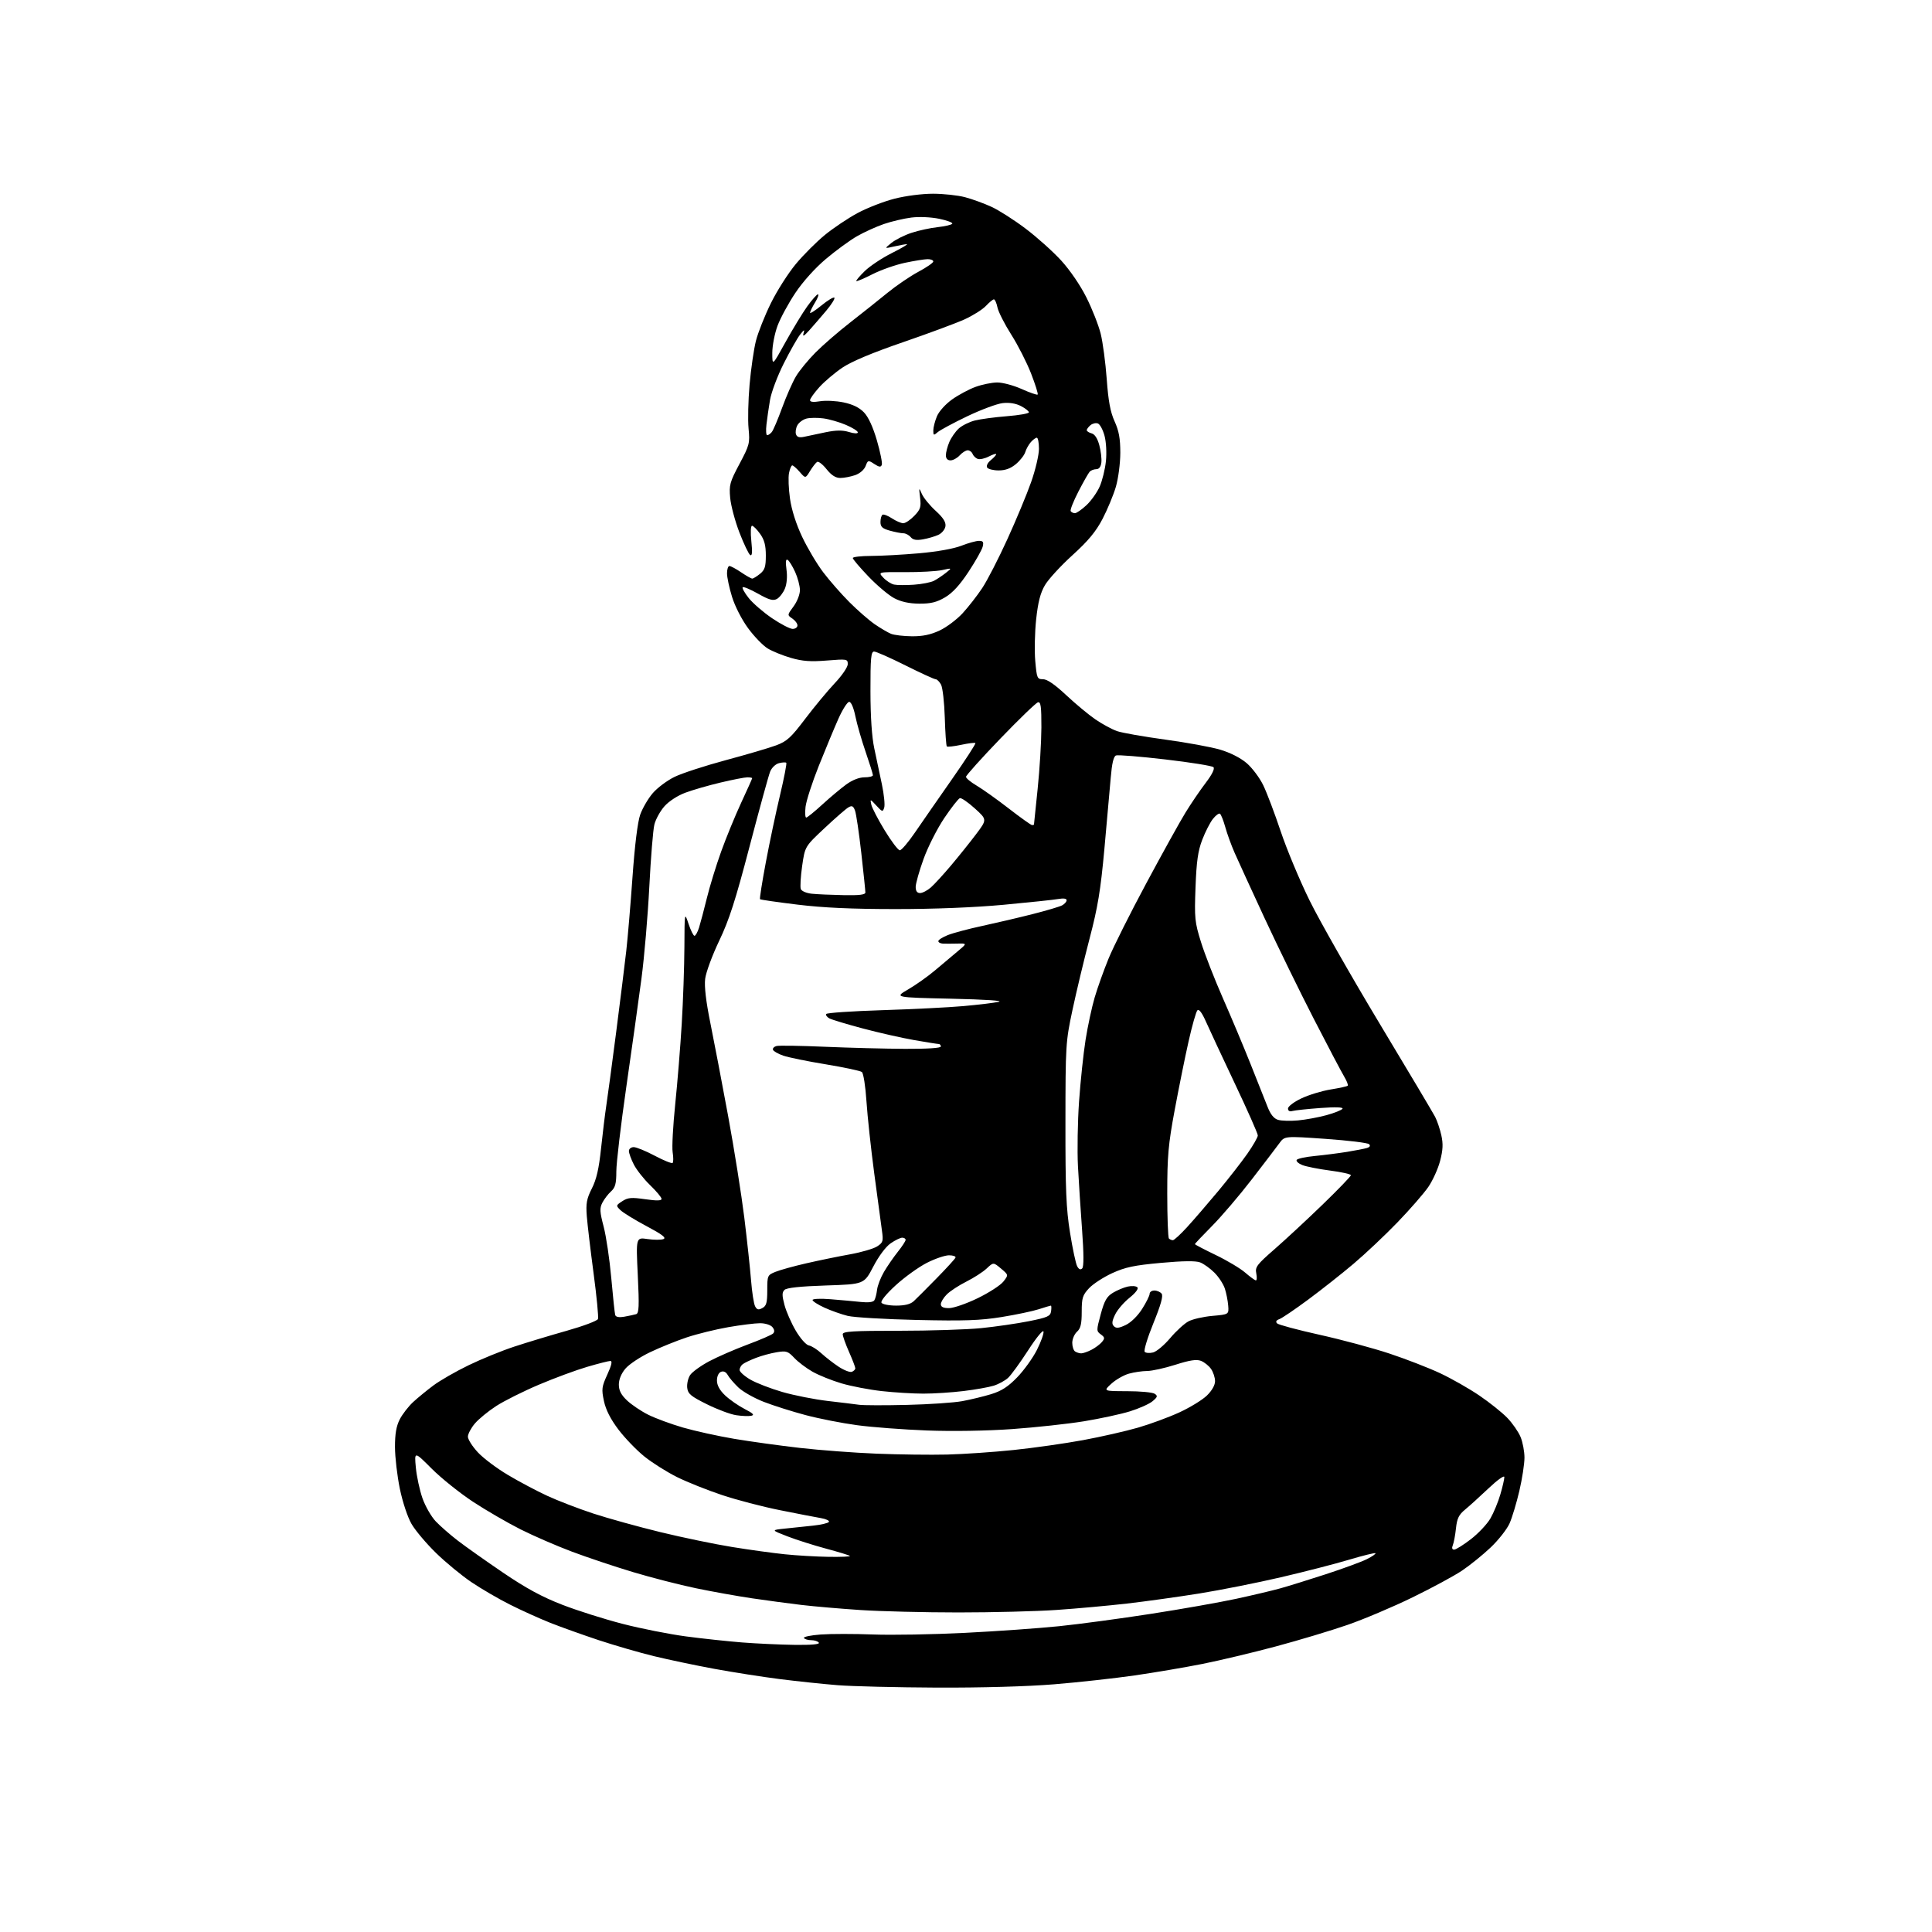 <?xml version="1.0" encoding="UTF-8" standalone="no"?>
<svg 
  version="1.1" 
  xmlns="http://www.w3.org/2000/svg" 
  xmlns:xlink="http://www.w3.org/1999/xlink" 
  xmlns:svg="http://www.w3.org/2000/svg"
  xmlns:rdf="http://www.w3.org/1999/02/22-rdf-syntax-ns#"
  xmlns:cc="http://creativecommons.org/ns#"
  xmlns:dc="http://purl.org/dc/elements/1.1/"
  viewBox="0 0 768 768"
  width="768"
  height="768"
>
<style>svg {background-color: white; }</style>"
<path stroke="none" fill="black" fill-rule="evenodd" d="M372.50,670.85C356.55,670.78 338.77,670.35 333.00,669.89C327.23,669.43 316.88,668.34 310.00,667.47C303.12,666.60 291.43,664.76 284.00,663.40C276.57,662.03 265.77,659.76 260.00,658.36C254.22,656.95 244.32,654.08 238.00,651.99C231.68,649.89 223.01,646.79 218.74,645.10C214.48,643.40 207.28,640.15 202.75,637.87C198.22,635.60 191.32,631.58 187.41,628.94C183.50,626.30 177.16,621.08 173.31,617.32C169.46,613.57 165.09,608.38 163.59,605.79C162.03,603.10 160.04,597.11 158.94,591.79C157.89,586.68 157.02,579.22 157.01,575.21C157.00,569.97 157.54,566.88 158.91,564.21C159.96,562.17 162.33,559.11 164.16,557.40C166.00,555.70 169.65,552.70 172.29,550.73C174.92,548.77 181.22,545.15 186.29,542.70C191.35,540.24 199.55,536.90 204.50,535.28C209.45,533.65 218.83,530.82 225.35,528.98C231.87,527.14 237.43,525.05 237.70,524.33C237.98,523.61 237.20,515.47 235.97,506.26C234.74,497.04 233.52,486.77 233.26,483.42C232.87,478.34 233.20,476.54 235.28,472.42C237.11,468.82 238.08,464.56 238.93,456.50C239.57,450.45 240.51,442.80 241.01,439.50C241.52,436.20 243.27,423.15 244.91,410.50C246.54,397.85 248.36,383.23 248.95,378.00C249.54,372.77 250.66,359.50 251.44,348.50C252.32,336.03 253.47,326.76 254.48,323.87C255.38,321.32 257.61,317.48 259.45,315.33C261.29,313.18 265.20,310.25 268.15,308.82C271.09,307.38 280.25,304.40 288.50,302.18C296.75,299.97 305.75,297.32 308.50,296.30C312.81,294.70 314.42,293.23 320.11,285.71C323.75,280.91 329.04,274.54 331.86,271.55C334.71,268.54 337.00,265.18 337.00,264.01C337.00,261.97 336.69,261.92 328.68,262.57C322.23,263.09 319.02,262.86 314.43,261.53C311.17,260.59 306.99,258.89 305.14,257.76C303.29,256.62 299.80,253.02 297.40,249.75C294.89,246.34 292.16,241.03 291.01,237.30C289.90,233.72 289.00,229.49 289.00,227.89C289.00,226.30 289.43,225.00 289.96,225.00C290.48,225.00 292.57,226.12 294.60,227.50C296.62,228.87 298.62,230.00 299.03,230.00C299.44,230.00 300.82,229.15 302.10,228.12C304.02,226.57 304.43,225.28 304.43,220.82C304.43,216.79 303.85,214.59 302.15,212.21C300.89,210.44 299.45,209.00 298.95,209.00C298.42,209.00 298.30,211.62 298.67,215.16C299.13,219.50 299.00,221.12 298.22,220.64C297.62,220.27 295.70,216.26 293.95,211.73C292.20,207.20 290.54,200.99 290.26,197.91C289.79,192.79 290.10,191.67 293.96,184.41C297.94,176.92 298.13,176.18 297.57,170.38C297.24,167.01 297.42,159.13 297.97,152.88C298.52,146.62 299.66,138.80 300.49,135.50C301.33,132.20 304.01,125.45 306.45,120.50C308.89,115.55 313.36,108.54 316.38,104.92C319.40,101.29 324.59,96.11 327.91,93.39C331.22,90.68 337.05,86.77 340.86,84.71C344.67,82.66 351.29,80.08 355.56,78.99C359.99,77.85 366.57,77.01 370.91,77.01C375.08,77.02 380.82,77.64 383.66,78.40C386.50,79.15 391.23,80.88 394.16,82.23C397.10,83.58 403.18,87.47 407.68,90.87C412.19,94.27 418.55,99.97 421.82,103.54C425.32,107.37 429.46,113.41 431.88,118.27C434.15,122.79 436.70,129.28 437.54,132.67C438.39,136.07 439.46,144.17 439.94,150.67C440.58,159.47 441.38,163.78 443.07,167.50C444.79,171.29 445.34,174.32 445.34,180.00C445.33,184.18 444.55,190.15 443.58,193.50C442.61,196.80 440.22,202.55 438.27,206.29C435.62,211.35 432.58,215.01 426.29,220.72C421.66,224.92 416.75,230.27 415.38,232.61C413.56,235.72 412.63,239.35 411.89,246.18C411.34,251.31 411.18,258.76 411.53,262.75C412.14,269.61 412.30,270.00 414.62,270.00C416.26,270.00 419.32,272.10 423.79,276.29C427.48,279.75 432.73,284.11 435.45,285.98C438.17,287.84 442.05,289.94 444.07,290.64C446.09,291.33 454.67,292.84 463.12,293.99C471.58,295.14 481.44,296.94 485.02,298.00C489.02,299.18 493.10,301.25 495.56,303.35C497.77,305.24 500.74,309.20 502.16,312.15C503.59,315.09 506.71,323.34 509.10,330.48C511.49,337.62 516.66,350.00 520.59,357.98C524.52,365.97 537.03,387.95 548.38,406.83C559.74,425.70 569.68,442.42 570.49,443.97C571.29,445.53 572.40,448.81 572.95,451.28C573.71,454.68 573.60,457.13 572.47,461.46C571.65,464.60 569.54,469.27 567.78,471.83C566.02,474.40 560.51,480.72 555.54,485.88C550.57,491.03 542.67,498.48 538.00,502.42C533.33,506.37 525.23,512.76 520.00,516.63C514.77,520.50 509.64,523.98 508.58,524.37C507.30,524.83 507.00,525.40 507.67,526.07C508.22,526.62 515.83,528.66 524.58,530.60C533.34,532.54 545.83,535.90 552.35,538.07C558.87,540.23 567.91,543.74 572.44,545.86C576.96,547.98 584.00,551.98 588.08,554.76C592.16,557.53 597.17,561.53 599.20,563.65C601.24,565.77 603.60,569.17 604.45,571.22C605.30,573.26 606.00,576.96 606.00,579.43C606.00,581.90 605.09,587.85 603.97,592.64C602.85,597.44 601.10,603.25 600.08,605.56C599.06,607.87 595.68,612.17 592.57,615.13C589.45,618.08 584.34,622.22 581.20,624.33C578.07,626.43 569.20,631.23 561.50,634.98C553.80,638.74 542.16,643.67 535.63,645.93C529.10,648.19 516.28,652.04 507.13,654.49C497.98,656.94 484.88,660.06 478.00,661.43C471.12,662.80 459.01,664.86 451.09,666.00C443.16,667.15 428.76,668.74 419.09,669.53C408.41,670.41 390.10,670.92 372.50,670.85zM315.81,653.86C322.46,653.95 325.90,653.65 325.50,653.00C325.16,652.45 323.81,652.00 322.50,652.00C321.19,652.00 319.88,651.61 319.58,651.13C319.29,650.66 322.30,650.03 326.27,649.74C330.25,649.45 339.57,649.45 347.00,649.73C354.43,650.01 370.85,649.73 383.50,649.09C396.15,648.46 413.02,647.26 421.00,646.44C428.98,645.62 445.40,643.41 457.50,641.53C469.60,639.66 484.85,636.96 491.39,635.55C497.93,634.13 505.81,632.27 508.89,631.41C511.98,630.56 520.12,628.02 527.00,625.79C533.88,623.55 541.23,620.85 543.35,619.79C545.46,618.73 547.00,617.67 546.77,617.43C546.53,617.20 541.82,618.35 536.31,620.00C530.79,621.66 518.58,624.80 509.17,626.99C499.77,629.18 485.19,632.08 476.78,633.43C468.38,634.78 455.42,636.58 447.98,637.44C440.54,638.29 427.94,639.44 419.98,639.98C412.02,640.53 394.48,640.97 381.00,640.97C367.52,640.97 349.98,640.54 342.00,640.01C334.02,639.48 323.45,638.57 318.50,637.98C313.55,637.39 304.77,636.21 299.00,635.36C293.23,634.51 283.16,632.71 276.63,631.35C270.10,629.99 258.85,627.10 251.63,624.93C244.41,622.76 233.55,619.13 227.50,616.86C221.45,614.60 212.22,610.60 207.00,607.98C201.78,605.35 193.23,600.40 188.00,596.96C182.78,593.52 175.40,587.61 171.60,583.81C164.70,576.91 164.70,576.91 165.30,583.34C165.63,586.88 166.82,592.39 167.94,595.58C169.07,598.78 171.45,602.92 173.24,604.79C175.03,606.67 178.97,610.11 182.00,612.44C185.03,614.77 193.13,620.50 200.02,625.18C209.17,631.39 215.50,634.82 223.52,637.92C229.56,640.26 240.40,643.69 247.62,645.54C254.84,647.40 266.09,649.62 272.62,650.49C279.15,651.36 289.23,652.44 295.00,652.90C300.77,653.35 310.14,653.78 315.81,653.86zM329.42,618.87C334.32,618.94 338.11,618.78 337.84,618.51C337.57,618.23 333.33,616.94 328.42,615.62C323.52,614.31 316.57,612.10 313.00,610.72C306.50,608.21 306.50,608.21 312.00,607.64C315.02,607.32 320.08,606.79 323.23,606.46C326.39,606.13 329.21,605.46 329.51,604.98C329.81,604.50 328.36,603.81 326.28,603.46C324.20,603.11 316.88,601.69 310.00,600.31C303.12,598.94 292.77,596.23 287.00,594.30C281.23,592.38 273.20,589.17 269.17,587.18C265.14,585.18 259.29,581.50 256.17,578.99C253.05,576.48 248.41,571.67 245.85,568.29C242.71,564.14 240.83,560.46 240.08,556.95C239.07,552.22 239.19,551.27 241.43,546.38C243.10,542.73 243.49,541.00 242.64,541.00C241.96,541.00 237.82,542.05 233.45,543.33C229.08,544.61 220.45,547.79 214.28,550.41C208.11,553.02 200.45,556.85 197.26,558.91C194.08,560.97 190.24,564.12 188.74,565.90C187.23,567.69 186.00,570.03 186.00,571.10C186.00,572.17 187.75,574.95 189.90,577.27C192.04,579.60 197.43,583.66 201.88,586.30C206.32,588.95 213.38,592.69 217.56,594.62C221.75,596.56 229.97,599.72 235.83,601.65C241.70,603.57 253.70,606.90 262.50,609.04C271.30,611.18 284.12,613.84 291.00,614.95C297.88,616.07 307.32,617.37 312.00,617.85C316.68,618.34 324.51,618.79 329.42,618.87zM578.05,616.00C578.75,616.00 581.74,614.13 584.71,611.84C587.68,609.55 591.17,605.84 592.47,603.59C593.77,601.34 595.54,597.06 596.41,594.07C597.29,591.08 598.00,587.97 598.00,587.16C598.00,586.33 595.25,588.29 591.75,591.61C588.31,594.87 584.10,598.68 582.40,600.08C579.90,602.13 579.19,603.59 578.77,607.56C578.48,610.28 577.91,613.29 577.51,614.25C577.04,615.38 577.24,616.00 578.05,616.00zM376.50,578.21C383.10,578.04 395.02,577.23 403.00,576.39C410.98,575.56 423.35,573.80 430.50,572.48C437.65,571.16 447.51,568.92 452.40,567.50C457.30,566.08 464.72,563.34 468.90,561.41C473.08,559.48 477.96,556.49 479.75,554.76C481.76,552.80 483.00,550.63 483.00,549.03C483.00,547.61 482.28,545.42 481.40,544.16C480.52,542.90 478.71,541.46 477.38,540.95C475.60,540.28 472.93,540.69 467.23,542.51C462.98,543.86 457.93,544.98 456.00,544.99C454.07,545.00 450.82,545.48 448.76,546.05C446.71,546.62 443.57,548.42 441.79,550.04C438.55,553.00 438.55,553.00 448.03,553.02C453.24,553.02 458.18,553.48 459.00,554.04C460.28,554.89 460.16,555.33 458.15,557.01C456.86,558.09 452.82,559.90 449.17,561.03C445.52,562.16 437.30,563.93 430.90,564.98C424.50,566.02 411.66,567.42 402.38,568.08C392.27,568.80 378.68,569.02 368.50,568.64C359.15,568.28 346.65,567.34 340.73,566.54C334.81,565.75 325.58,563.94 320.23,562.52C314.88,561.10 307.39,558.73 303.59,557.25C299.78,555.77 295.24,553.19 293.50,551.53C291.76,549.86 289.86,547.64 289.29,546.60C288.63,545.40 287.65,544.92 286.62,545.31C285.65,545.69 285.00,547.08 285.00,548.77C285.00,550.67 286.07,552.63 288.25,554.70C290.04,556.39 293.52,558.82 296.00,560.09C299.38,561.82 300.03,562.49 298.63,562.79C297.61,563.01 294.91,562.91 292.63,562.56C290.36,562.22 285.12,560.26 281.00,558.21C274.61,555.04 273.45,554.07 273.18,551.68C273.00,550.13 273.52,547.86 274.32,546.63C275.13,545.40 278.52,542.94 281.85,541.16C285.18,539.39 292.04,536.40 297.10,534.51C302.17,532.63 306.76,530.64 307.31,530.09C307.98,529.42 307.89,528.57 307.04,527.54C306.31,526.67 304.18,526.00 302.13,526.00C300.13,526.00 294.45,526.71 289.50,527.57C284.55,528.43 277.12,530.26 273.00,531.63C268.88,533.01 262.28,535.67 258.35,537.56C254.41,539.44 250.02,542.37 248.60,544.07C246.97,545.99 246.00,548.37 246.00,550.38C246.00,552.72 246.89,554.46 249.25,556.70C251.04,558.40 254.84,560.96 257.69,562.38C260.55,563.81 266.77,566.10 271.52,567.48C276.26,568.85 285.40,570.86 291.82,571.95C298.25,573.03 310.02,574.66 318.00,575.57C325.98,576.48 339.70,577.51 348.50,577.86C357.30,578.21 369.90,578.37 376.50,578.21zM360.50,558.47C369.30,558.26 379.20,557.59 382.50,556.98C385.80,556.37 390.98,555.12 394.00,554.20C398.11,552.94 400.72,551.26 404.35,547.51C407.02,544.75 410.54,539.87 412.16,536.67C413.78,533.46 414.98,530.14 414.81,529.30C414.64,528.46 411.92,531.78 408.71,536.75C405.52,541.69 401.92,546.63 400.71,547.74C399.49,548.85 396.93,550.24 395.00,550.84C393.07,551.44 387.69,552.40 383.03,552.96C378.37,553.53 371.17,554.00 367.03,553.99C362.89,553.99 355.45,553.53 350.50,552.98C345.55,552.43 338.35,551.05 334.50,549.91C330.65,548.77 325.48,546.69 323.00,545.28C320.52,543.88 317.25,541.40 315.73,539.78C313.22,537.11 312.56,536.90 308.73,537.54C306.40,537.92 302.70,538.93 300.50,539.78C298.30,540.62 295.94,541.75 295.25,542.28C294.56,542.81 294.00,543.85 294.00,544.58C294.00,545.31 295.91,547.03 298.25,548.40C300.59,549.76 306.33,551.98 311.01,553.34C315.69,554.69 323.79,556.29 329.01,556.90C334.23,557.50 339.85,558.19 341.50,558.42C343.15,558.66 351.70,558.68 360.50,558.47zM338.62,545.32C339.38,545.02 340.00,544.40 340.00,543.92C340.00,543.45 338.88,540.51 337.50,537.40C336.12,534.29 335.00,531.13 335.00,530.38C335.00,529.25 339.04,529.00 357.33,529.00C369.61,529.00 384.34,528.53 390.08,527.95C395.81,527.37 404.32,526.13 409.00,525.20C416.44,523.71 417.54,523.22 417.82,521.25C418.00,520.01 417.96,519.00 417.75,519.00C417.53,519.00 415.36,519.65 412.93,520.44C410.49,521.23 403.82,522.63 398.11,523.55C389.68,524.91 383.33,525.13 364.61,524.71C351.90,524.42 339.48,523.69 337.00,523.09C334.52,522.48 330.36,521.01 327.75,519.82C325.14,518.63 323.00,517.26 323.00,516.77C323.00,516.28 326.24,516.14 330.25,516.47C334.24,516.79 339.60,517.28 342.18,517.55C345.16,517.87 347.11,517.63 347.57,516.88C347.97,516.24 348.45,514.35 348.65,512.70C348.84,511.04 350.08,507.84 351.40,505.59C352.72,503.34 355.20,499.75 356.90,497.61C358.61,495.47 360.00,493.34 360.00,492.86C360.00,492.39 359.39,492.00 358.65,492.00C357.90,492.00 355.83,493.01 354.04,494.25C352.11,495.59 349.31,499.34 347.14,503.50C343.50,510.50 343.50,510.50 328.30,511.00C318.02,511.34 312.69,511.91 311.84,512.76C310.84,513.76 310.84,514.96 311.85,518.76C312.54,521.37 314.56,525.97 316.35,529.00C318.19,532.11 320.44,534.64 321.55,534.84C322.62,535.03 324.85,536.44 326.50,537.96C328.15,539.48 331.24,541.88 333.37,543.29C335.50,544.69 337.86,545.61 338.62,545.32zM429.80,537.98C430.51,537.99 432.35,537.35 433.87,536.57C435.40,535.78 437.27,534.38 438.04,533.46C439.24,532.01 439.18,531.60 437.59,530.44C435.81,529.14 435.81,528.88 437.56,522.42C439.01,517.04 439.95,515.39 442.39,513.91C444.06,512.90 446.72,511.78 448.31,511.43C449.90,511.08 451.61,511.21 452.12,511.72C452.68,512.28 451.44,513.92 448.96,515.92C446.71,517.72 444.14,520.73 443.25,522.61C442.00,525.23 441.89,526.29 442.80,527.20C443.71,528.11 444.80,527.99 447.51,526.70C449.59,525.71 452.26,523.09 454.02,520.31C455.66,517.73 457.00,515.02 457.00,514.30C457.00,513.59 457.84,513.00 458.88,513.00C459.91,513.00 461.21,513.56 461.76,514.25C462.46,515.13 461.48,518.64 458.49,526.00C456.14,531.77 454.59,536.89 455.04,537.38C455.49,537.86 456.99,537.97 458.37,537.62C459.76,537.27 462.82,534.70 465.18,531.90C467.55,529.10 470.83,526.09 472.49,525.23C474.15,524.36 478.43,523.39 482.00,523.08C488.50,522.50 488.50,522.50 488.23,519.00C488.08,517.08 487.48,514.04 486.90,512.25C486.32,510.46 484.46,507.61 482.76,505.91C481.06,504.21 478.51,502.38 477.09,501.83C475.33,501.15 470.31,501.21 461.50,502.01C450.89,502.97 447.34,503.72 442.16,506.08C438.68,507.67 434.51,510.38 432.91,512.09C430.34,514.85 430.00,515.94 430.00,521.45C430.00,526.28 429.58,528.07 428.12,529.39C427.09,530.32 426.25,532.30 426.24,533.79C426.24,535.28 426.75,536.83 427.37,537.23C427.99,537.64 429.08,537.98 429.80,537.98zM248.21,523.40C250.02,523.08 252.12,522.63 252.88,522.40C254.01,522.04 254.13,519.29 253.53,506.91C252.80,491.85 252.80,491.85 257.39,492.54C259.91,492.91 262.76,492.92 263.71,492.56C265.00,492.06 263.26,490.73 256.97,487.39C252.31,484.91 247.66,482.05 246.63,481.04C244.80,479.25 244.82,479.16 247.37,477.49C249.59,476.04 250.98,475.92 256.49,476.71C261.05,477.37 263.00,477.33 262.98,476.57C262.97,475.98 260.93,473.53 258.44,471.13C255.95,468.73 253.04,465.03 251.96,462.92C250.88,460.81 250.00,458.39 250.00,457.54C250.00,456.69 250.86,456.00 251.92,456.00C252.97,456.00 256.75,457.55 260.31,459.44C263.88,461.33 267.06,462.61 267.38,462.28C267.71,461.96 267.71,460.05 267.39,458.04C267.07,456.04 267.53,447.44 268.41,438.95C269.29,430.45 270.46,416.07 271.00,407.00C271.55,397.93 272.02,384.20 272.06,376.50C272.12,362.50 272.12,362.50 273.71,367.25C274.58,369.86 275.64,372.00 276.07,372.00C276.50,372.00 277.31,370.54 277.88,368.75C278.44,366.96 279.84,361.68 280.99,357.00C282.13,352.32 284.69,344.00 286.67,338.50C288.65,333.00 292.23,324.27 294.63,319.10C297.03,313.94 299.00,309.55 299.00,309.35C299.00,309.16 298.14,309.00 297.08,309.00C296.02,309.00 291.22,309.94 286.41,311.08C281.59,312.22 275.29,314.04 272.39,315.13C269.32,316.28 265.86,318.53 264.10,320.54C262.44,322.43 260.65,325.67 260.13,327.74C259.60,329.81 258.70,340.95 258.11,352.50C257.52,364.05 256.12,380.48 254.99,389.00C253.87,397.52 251.16,416.89 248.97,432.04C246.79,447.18 245.00,462.30 245.00,465.63C245.00,470.52 244.59,472.06 242.90,473.59C241.74,474.64 240.20,476.65 239.46,478.07C238.33,480.27 238.40,481.66 239.96,487.61C240.97,491.44 242.33,500.64 242.99,508.04C243.65,515.44 244.35,522.05 244.55,522.73C244.80,523.54 246.05,523.77 248.21,523.40zM303.04,519.98C304.65,519.12 305.00,517.86 305.00,512.91C305.00,507.06 305.09,506.86 308.25,505.58C310.04,504.85 315.55,503.32 320.50,502.19C325.45,501.05 333.25,499.45 337.82,498.63C342.40,497.81 347.29,496.38 348.69,495.46C351.02,493.94 351.18,493.38 350.58,489.15C350.22,486.59 348.84,476.40 347.53,466.50C346.21,456.60 344.82,443.67 344.43,437.76C344.05,431.85 343.23,426.63 342.61,426.14C342.00,425.66 335.55,424.29 328.28,423.09C321.01,421.90 313.38,420.34 311.34,419.63C309.29,418.92 307.46,417.87 307.27,417.30C307.07,416.72 307.72,416.05 308.71,415.80C309.69,415.56 318.38,415.69 328.00,416.11C337.62,416.52 351.91,416.89 359.75,416.93C368.63,416.97 374.00,416.62 374.00,416.00C374.00,415.45 373.61,415.00 373.13,415.00C372.65,415.00 368.29,414.31 363.43,413.46C358.57,412.61 349.40,410.54 343.05,408.85C336.70,407.16 330.70,405.35 329.72,404.84C328.74,404.32 328.17,403.53 328.46,403.07C328.74,402.62 338.76,401.94 350.73,401.56C362.70,401.18 377.21,400.46 382.96,399.94C388.72,399.43 395.02,398.67 396.96,398.26C399.14,397.79 391.83,397.31 378.00,397.00C355.50,396.50 355.50,396.50 361.00,393.31C364.02,391.56 368.79,388.18 371.60,385.81C374.40,383.44 378.45,380.03 380.60,378.24C384.50,374.99 384.50,374.99 380.50,375.09C378.30,375.15 375.71,375.15 374.75,375.10C373.79,375.04 373.00,374.60 373.00,374.11C373.00,373.62 374.69,372.54 376.75,371.72C378.81,370.89 385.00,369.24 390.50,368.06C396.00,366.87 404.97,364.77 410.44,363.38C415.90,362.00 421.19,360.43 422.19,359.90C423.18,359.37 424.00,358.45 424.00,357.85C424.00,357.19 422.76,357.00 420.75,357.36C418.96,357.68 409.18,358.71 399.00,359.66C387.42,360.73 371.34,361.38 356.00,361.37C338.70,361.37 327.24,360.85 317.00,359.60C309.02,358.63 302.33,357.66 302.12,357.45C301.91,357.24 302.95,350.64 304.43,342.78C305.90,334.93 308.44,322.92 310.07,316.09C311.69,309.27 312.81,303.48 312.56,303.22C312.30,302.97 311.00,303.03 309.67,303.37C308.30,303.71 306.77,305.17 306.14,306.74C305.53,308.26 301.85,321.65 297.96,336.50C292.35,357.94 289.87,365.66 285.88,374.00C283.12,379.77 280.61,386.58 280.31,389.12C279.94,392.16 280.65,398.17 282.37,406.62C283.81,413.71 286.98,430.30 289.42,443.50C291.85,456.70 294.75,474.93 295.87,484.00C296.98,493.07 298.19,504.32 298.56,509.00C298.93,513.67 299.65,518.29 300.16,519.26C300.89,520.66 301.49,520.81 303.04,519.98zM377.25,520.00C379.04,520.00 384.17,518.23 388.64,516.06C393.11,513.89 397.70,510.92 398.85,509.46C400.93,506.81 400.93,506.81 397.91,504.27C394.89,501.73 394.89,501.73 392.20,504.26C390.71,505.65 387.08,507.99 384.12,509.47C381.17,510.95 377.68,513.23 376.37,514.54C375.07,515.84 374.00,517.60 374.00,518.45C374.00,519.53 374.99,520.00 377.25,520.00zM356.23,519.00C359.70,519.00 361.93,518.44 363.22,517.25C364.26,516.29 368.35,512.20 372.30,508.16C376.26,504.13 379.65,500.41 379.83,499.91C380.02,499.41 378.85,499.00 377.24,499.00C375.64,499.00 371.66,500.36 368.41,502.02C365.16,503.68 359.62,507.67 356.10,510.88C352.31,514.34 350.00,517.18 350.41,517.86C350.80,518.49 353.42,519.00 356.23,519.00zM499.23,508.97C499.62,508.99 499.70,507.74 499.39,506.19C498.88,503.67 499.63,502.68 506.66,496.56C510.97,492.80 519.56,484.83 525.75,478.84C531.94,472.85 537.00,467.60 537.00,467.17C537.00,466.74 533.29,465.91 528.75,465.32C524.21,464.73 519.24,463.74 517.69,463.13C516.14,462.51 515.14,461.59 515.45,461.08C515.76,460.57 519.05,459.86 522.76,459.51C526.47,459.15 532.20,458.41 535.50,457.88C538.80,457.34 542.33,456.65 543.35,456.35C544.54,456.00 544.86,455.46 544.23,454.83C543.70,454.30 535.93,453.35 526.96,452.72C510.66,451.58 510.66,451.58 508.58,454.44C507.44,456.01 502.47,462.52 497.55,468.90C492.63,475.28 485.54,483.58 481.80,487.35C478.06,491.12 475.00,494.36 475.00,494.56C475.00,494.75 478.71,496.69 483.25,498.88C487.79,501.06 493.07,504.22 495.00,505.90C496.93,507.57 498.83,508.96 499.23,508.97zM430.19,504.21C430.86,503.54 430.84,498.46 430.14,488.85C429.55,480.96 428.82,469.55 428.50,463.50C428.19,457.45 428.38,445.91 428.94,437.85C429.51,429.80 430.67,418.77 431.53,413.35C432.39,407.93 434.02,400.35 435.15,396.50C436.28,392.65 438.77,385.68 440.69,381.00C442.61,376.32 449.38,362.82 455.73,351.00C462.07,339.18 469.06,326.57 471.26,323.00C473.45,319.43 477.06,314.12 479.28,311.21C481.83,307.86 482.96,305.56 482.36,304.96C481.84,304.44 473.22,303.05 463.22,301.89C453.22,300.72 444.40,300.01 443.63,300.31C442.66,300.68 442.01,303.44 441.53,309.18C441.14,313.75 440.01,326.55 439.00,337.61C437.50,353.94 436.40,360.61 433.12,373.11C430.90,381.57 427.84,394.35 426.32,401.50C423.63,414.13 423.55,415.41 423.53,446.50C423.50,472.88 423.82,480.52 425.35,489.99C426.36,496.32 427.64,502.33 428.19,503.35C428.86,504.60 429.52,504.88 430.19,504.21zM466.24,493.00C466.74,493.00 469.31,490.64 471.94,487.75C474.58,484.86 480.11,478.45 484.24,473.50C488.36,468.55 493.59,461.84 495.87,458.58C498.14,455.33 500.00,452.07 500.00,451.35C500.00,450.62 495.90,441.35 490.88,430.76C485.87,420.17 480.68,409.06 479.36,406.07C477.82,402.59 476.61,400.99 475.99,401.61C475.46,402.14 473.87,407.73 472.46,414.04C471.04,420.34 468.56,432.63 466.94,441.34C464.41,454.96 464.00,459.60 464.00,474.42C464.00,483.91 464.30,491.97 464.67,492.33C465.03,492.70 465.74,493.00 466.24,493.00zM516.00,445.38C519.02,445.10 524.10,444.17 527.28,443.30C530.45,442.43 533.33,441.28 533.66,440.74C534.05,440.12 530.91,440.01 524.88,440.45C519.72,440.83 514.71,441.37 513.75,441.64C512.64,441.95 512.00,441.59 512.00,440.64C512.00,439.82 514.39,438.01 517.34,436.62C520.27,435.23 525.51,433.64 528.97,433.08C532.43,432.52 535.48,431.85 535.75,431.59C536.01,431.32 535.34,429.62 534.25,427.80C533.17,425.99 527.76,415.73 522.25,405.00C516.73,394.27 507.94,376.27 502.70,365.00C497.47,353.73 492.11,342.02 490.78,339.00C489.45,335.98 487.77,331.35 487.05,328.72C486.32,326.10 485.37,323.73 484.94,323.46C484.51,323.20 483.24,324.15 482.12,325.57C481.00,327.00 479.10,330.72 477.91,333.83C476.21,338.25 475.62,342.42 475.24,352.71C474.78,365.00 474.93,366.53 477.42,374.51C478.89,379.24 482.81,389.27 486.12,396.80C489.44,404.34 494.39,416.12 497.13,423.00C499.88,429.88 502.91,437.51 503.87,439.97C505.07,443.03 506.39,444.67 508.06,445.16C509.40,445.56 512.98,445.66 516.00,445.38zM335.25,355.83C341.67,355.96 344.00,355.67 344.00,354.75C344.00,354.06 343.27,346.98 342.37,339.00C341.47,331.02 340.35,323.47 339.88,322.21C339.19,320.37 338.67,320.12 337.26,320.94C336.29,321.49 332.01,325.22 327.74,329.23C319.98,336.50 319.98,336.50 318.87,344.22C318.26,348.47 318.02,352.60 318.33,353.41C318.64,354.22 320.57,355.05 322.69,355.27C324.79,355.49 330.44,355.74 335.25,355.83zM365.75,355.00C366.71,355.00 368.65,353.99 370.06,352.75C371.46,351.51 375.08,347.56 378.10,343.97C381.12,340.39 385.58,334.83 388.00,331.62C392.40,325.79 392.40,325.79 387.52,321.37C384.84,318.94 382.16,317.10 381.57,317.28C380.98,317.45 378.20,321.00 375.40,325.15C372.59,329.31 368.88,336.62 367.15,341.41C365.42,346.19 364.00,351.21 364.00,352.55C364.00,354.22 364.56,355.00 365.75,355.00zM357.69,338.00C358.35,338.00 361.05,334.84 363.69,330.97C366.34,327.10 372.92,317.61 378.33,309.88C383.74,302.16 387.97,295.63 387.73,295.39C387.49,295.15 384.95,295.46 382.08,296.08C379.21,296.69 376.65,296.98 376.38,296.71C376.12,296.45 375.75,291.30 375.57,285.27C375.38,279.24 374.72,273.34 374.08,272.15C373.45,270.97 372.47,270.00 371.91,270.00C371.35,270.00 365.95,267.52 359.91,264.50C353.87,261.48 348.27,259.00 347.47,259.00C346.24,259.00 346.00,261.56 346.02,274.75C346.03,284.94 346.57,292.97 347.54,297.50C348.37,301.35 349.73,307.79 350.57,311.80C351.41,315.82 351.83,319.97 351.49,321.03C350.92,322.84 350.71,322.78 348.36,320.23C345.90,317.56 345.85,317.55 346.35,319.84C346.63,321.12 349.03,325.74 351.68,330.09C354.33,334.44 357.03,338.00 357.69,338.00zM410.25,327.99C410.66,327.99 411.01,327.89 411.02,327.75C411.03,327.61 411.69,321.20 412.49,313.50C413.29,305.80 413.95,294.85 413.97,289.18C413.99,280.86 413.73,278.92 412.61,279.18C411.85,279.35 405.10,285.87 397.61,293.65C390.12,301.43 384.00,308.25 384.00,308.80C384.00,309.36 385.91,310.93 388.25,312.31C390.59,313.68 396.32,317.77 401.00,321.39C405.68,325.01 409.84,327.98 410.25,327.99zM320.48,325.00C320.89,325.00 323.76,322.68 326.86,319.83C329.96,316.99 334.26,313.39 336.40,311.83C338.84,310.06 341.56,309.00 343.65,309.00C345.49,309.00 347.00,308.62 347.00,308.16C347.00,307.70 345.70,303.54 344.11,298.91C342.51,294.28 340.68,287.91 340.03,284.75C339.33,281.31 338.34,279.00 337.56,279.00C336.85,279.00 334.92,282.04 333.26,285.75C331.61,289.46 328.11,297.88 325.48,304.46C322.85,311.05 320.49,318.36 320.22,320.71C319.96,323.07 320.07,325.00 320.48,325.00zM362.50,252.93C366.78,252.97 369.93,252.31 373.50,250.64C376.25,249.36 380.37,246.26 382.66,243.77C384.95,241.28 388.45,236.78 390.45,233.77C392.45,230.77 396.94,222.04 400.43,214.37C403.93,206.71 408.19,196.48 409.89,191.64C411.60,186.80 413.00,180.85 413.00,178.42C413.00,175.99 412.62,174.00 412.15,174.00C411.69,174.00 410.62,174.79 409.77,175.75C408.93,176.71 407.93,178.49 407.56,179.71C407.20,180.92 405.53,183.06 403.87,184.46C401.77,186.22 399.66,187.00 396.98,187.00C394.86,187.00 392.79,186.48 392.40,185.84C392.00,185.18 392.63,183.91 393.84,182.93C395.03,181.97 396.00,180.90 396.00,180.56C396.00,180.23 394.68,180.63 393.06,181.47C391.45,182.30 389.46,182.73 388.64,182.42C387.82,182.10 386.91,181.21 386.61,180.42C386.31,179.64 385.44,179.00 384.69,179.00C383.93,179.00 382.50,179.90 381.50,181.00C380.50,182.10 378.86,183.00 377.85,183.00C376.66,183.00 376.00,182.28 376.00,180.97C376.00,179.85 376.62,177.49 377.37,175.72C378.13,173.95 379.81,171.53 381.12,170.34C382.43,169.15 385.30,167.72 387.50,167.16C389.70,166.60 395.44,165.83 400.25,165.45C405.06,165.07 409.00,164.38 409.00,163.91C409.00,163.44 407.58,162.31 405.83,161.41C403.80,160.36 401.21,159.94 398.58,160.24C396.33,160.49 389.99,162.85 384.49,165.48C379.00,168.12 373.71,170.95 372.75,171.79C371.15,173.18 371.00,173.12 371.00,171.12C371.00,169.92 371.65,167.39 372.44,165.49C373.26,163.52 375.86,160.64 378.49,158.77C381.02,156.97 385.21,154.73 387.80,153.79C390.38,152.85 394.24,152.06 396.37,152.04C398.51,152.02 402.90,153.19 406.15,154.65C409.39,156.10 412.24,157.09 412.49,156.84C412.74,156.60 411.56,152.83 409.87,148.48C408.18,144.13 404.64,137.18 402.00,133.03C399.37,128.89 396.90,124.04 396.52,122.25C396.15,120.46 395.51,119.00 395.09,119.00C394.68,119.00 393.26,120.17 391.92,121.60C390.59,123.02 386.77,125.43 383.44,126.95C380.10,128.46 369.08,132.55 358.94,136.04C346.91,140.17 338.58,143.66 334.96,146.08C331.92,148.12 327.76,151.63 325.71,153.89C323.67,156.16 322.00,158.49 322.00,159.09C322.00,159.80 323.37,159.94 325.95,159.51C328.13,159.14 332.34,159.34 335.31,159.96C338.97,160.72 341.58,162.00 343.44,163.93C345.21,165.78 347.03,169.73 348.60,175.14C349.93,179.73 350.80,184.07 350.53,184.78C350.14,185.79 349.49,185.71 347.53,184.43C345.12,182.85 345.00,182.88 344.09,185.27C343.53,186.73 341.81,188.22 339.92,188.88C338.15,189.49 335.50,190.00 334.03,190.00C332.18,190.00 330.51,188.93 328.57,186.51C327.04,184.58 325.35,183.28 324.81,183.62C324.28,183.95 323.02,185.57 322.01,187.22C320.18,190.23 320.18,190.23 317.91,187.61C316.66,186.18 315.33,185.00 314.94,185.00C314.56,185.00 313.97,186.38 313.64,188.06C313.30,189.75 313.48,194.31 314.03,198.20C314.66,202.65 316.45,208.28 318.86,213.39C320.97,217.85 324.74,224.20 327.25,227.50C329.75,230.80 334.43,236.14 337.65,239.36C340.87,242.59 345.39,246.53 347.70,248.13C350.01,249.72 352.94,251.44 354.20,251.95C355.47,252.46 359.20,252.90 362.50,252.93zM315.09,250.00C316.14,250.00 317.00,249.38 317.00,248.62C317.00,247.86 316.08,246.63 314.95,245.87C312.91,244.50 312.91,244.49 315.45,241.06C316.90,239.10 317.99,236.29 317.98,234.56C317.97,232.88 317.11,229.64 316.08,227.37C315.05,225.10 313.72,222.94 313.12,222.57C312.36,222.10 312.21,223.27 312.64,226.42C313.03,229.20 312.78,232.13 312.00,234.01C311.30,235.70 309.86,237.54 308.81,238.10C307.30,238.91 305.71,238.47 301.34,236.00C298.29,234.28 295.54,233.13 295.23,233.44C294.91,233.75 296.00,235.69 297.64,237.75C299.28,239.81 303.45,243.41 306.90,245.75C310.36,248.09 314.04,250.00 315.09,250.00zM365.41,239.96C361.41,239.93 358.21,239.23 355.50,237.81C353.30,236.66 348.69,232.78 345.25,229.19C341.81,225.60 339.00,222.29 339.00,221.83C339.00,221.38 342.26,221.00 346.25,220.99C350.24,220.98 358.83,220.51 365.34,219.94C372.43,219.32 379.16,218.12 382.12,216.95C384.85,215.88 388.01,215.00 389.15,215.00C390.81,215.00 391.10,215.45 390.63,217.32C390.31,218.60 387.78,223.09 385.01,227.29C381.53,232.57 378.64,235.72 375.65,237.47C372.30,239.43 369.99,239.99 365.41,239.96zM363.30,232.43C366.48,232.21 370.08,231.50 371.30,230.86C372.51,230.22 374.62,228.81 376.00,227.72C378.50,225.74 378.50,225.74 374.50,226.62C372.30,227.10 365.66,227.47 359.75,227.44C349.00,227.37 349.00,227.37 351.13,229.63C352.29,230.88 354.21,232.11 355.37,232.37C356.54,232.63 360.11,232.66 363.30,232.43zM366.89,214.40C364.28,214.86 362.93,214.62 362.02,213.52C361.32,212.68 360.02,212.00 359.13,211.99C358.23,211.99 355.81,211.52 353.75,210.95C350.75,210.11 350.00,209.43 350.00,207.51C350.00,206.20 350.37,204.89 350.81,204.62C351.26,204.34 352.95,204.99 354.56,206.05C356.18,207.12 358.20,207.99 359.06,207.99C359.92,208.00 361.90,206.67 363.45,205.05C365.91,202.49 366.21,201.54 365.75,197.80C365.26,193.73 365.29,193.65 366.44,196.32C367.11,197.87 369.57,200.89 371.91,203.03C374.96,205.82 376.06,207.55 375.83,209.19C375.65,210.46 374.38,211.99 373.00,212.62C371.62,213.25 368.87,214.05 366.89,214.40zM427.31,204.00C427.96,203.99 430.02,202.56 431.88,200.82C433.75,199.08 436.11,195.74 437.14,193.42C438.17,191.09 439.28,186.56 439.62,183.34C439.96,179.99 439.73,175.67 439.06,173.20C438.42,170.83 437.24,168.64 436.43,168.34C435.63,168.03 434.31,168.33 433.49,169.01C432.67,169.69 432.00,170.59 432.00,171.01C432.00,171.42 432.87,171.99 433.93,172.27C435.18,172.60 436.26,174.26 436.99,176.96C437.61,179.27 437.98,182.36 437.81,183.83C437.61,185.56 436.90,186.50 435.79,186.51C434.85,186.52 433.66,186.97 433.16,187.51C432.66,188.06 430.64,191.62 428.67,195.43C426.71,199.24 425.33,202.73 425.61,203.18C425.89,203.63 426.65,204.00 427.31,204.00zM319.76,173.61C321.27,173.26 325.08,172.46 328.23,171.82C332.41,170.97 334.92,170.95 337.48,171.73C339.59,172.38 341.00,172.43 341.00,171.87C341.00,171.35 338.89,170.02 336.31,168.92C333.73,167.81 329.72,166.65 327.38,166.33C325.05,166.01 322.00,166.03 320.60,166.39C319.20,166.74 317.56,167.95 316.95,169.09C316.34,170.23 316.11,171.85 316.44,172.69C316.86,173.79 317.81,174.05 319.76,173.61zM304.97,173.00C305.40,173.00 306.23,172.43 306.80,171.74C307.38,171.05 309.22,166.72 310.89,162.13C312.57,157.53 315.04,151.91 316.39,149.64C317.74,147.36 321.24,143.09 324.17,140.14C327.10,137.19 333.32,131.80 338.00,128.16C342.68,124.52 349.35,119.21 352.82,116.37C356.30,113.53 361.81,109.78 365.07,108.04C368.33,106.30 371.00,104.46 371.00,103.94C371.00,103.42 369.99,103.01 368.75,103.02C367.51,103.03 363.44,103.68 359.71,104.47C355.98,105.26 350.18,107.30 346.84,109.00C343.50,110.70 340.60,111.93 340.40,111.73C340.20,111.53 341.72,109.74 343.77,107.74C345.82,105.75 350.65,102.54 354.50,100.61C358.35,98.68 361.05,97.08 360.50,97.07C359.95,97.06 357.70,97.46 355.50,97.96C351.50,98.87 351.50,98.87 354.38,96.54C355.96,95.27 359.56,93.46 362.38,92.54C365.19,91.61 369.88,90.60 372.78,90.29C375.68,89.97 378.28,89.36 378.54,88.93C378.81,88.50 376.49,87.62 373.38,86.98C370.11,86.30 365.44,86.09 362.28,86.48C359.29,86.86 354.36,88.02 351.33,89.06C348.31,90.10 343.50,92.28 340.66,93.91C337.82,95.54 332.28,99.59 328.34,102.91C324.04,106.53 319.18,111.93 316.18,116.42C313.43,120.53 310.24,126.41 309.09,129.48C307.94,132.56 307.00,137.42 307.00,140.29C307.00,145.50 307.00,145.50 312.25,136.00C315.14,130.77 319.04,124.36 320.92,121.75C322.80,119.14 324.71,117.00 325.15,117.00C325.60,117.00 325.08,118.46 323.99,120.25C322.90,122.04 322.01,123.87 322.00,124.32C322.00,124.77 324.04,123.47 326.53,121.43C329.01,119.39 331.33,117.99 331.67,118.33C332.01,118.67 330.53,121.03 328.39,123.57C326.25,126.11 323.22,129.61 321.66,131.35C319.57,133.66 318.98,133.97 319.42,132.50C319.92,130.86 319.67,130.95 318.05,133.00C316.97,134.38 314.04,139.55 311.55,144.50C309.05,149.45 306.60,155.97 306.09,159.00C305.58,162.03 304.94,166.41 304.68,168.75C304.41,171.09 304.54,173.00 304.97,173.00z" />

</svg>